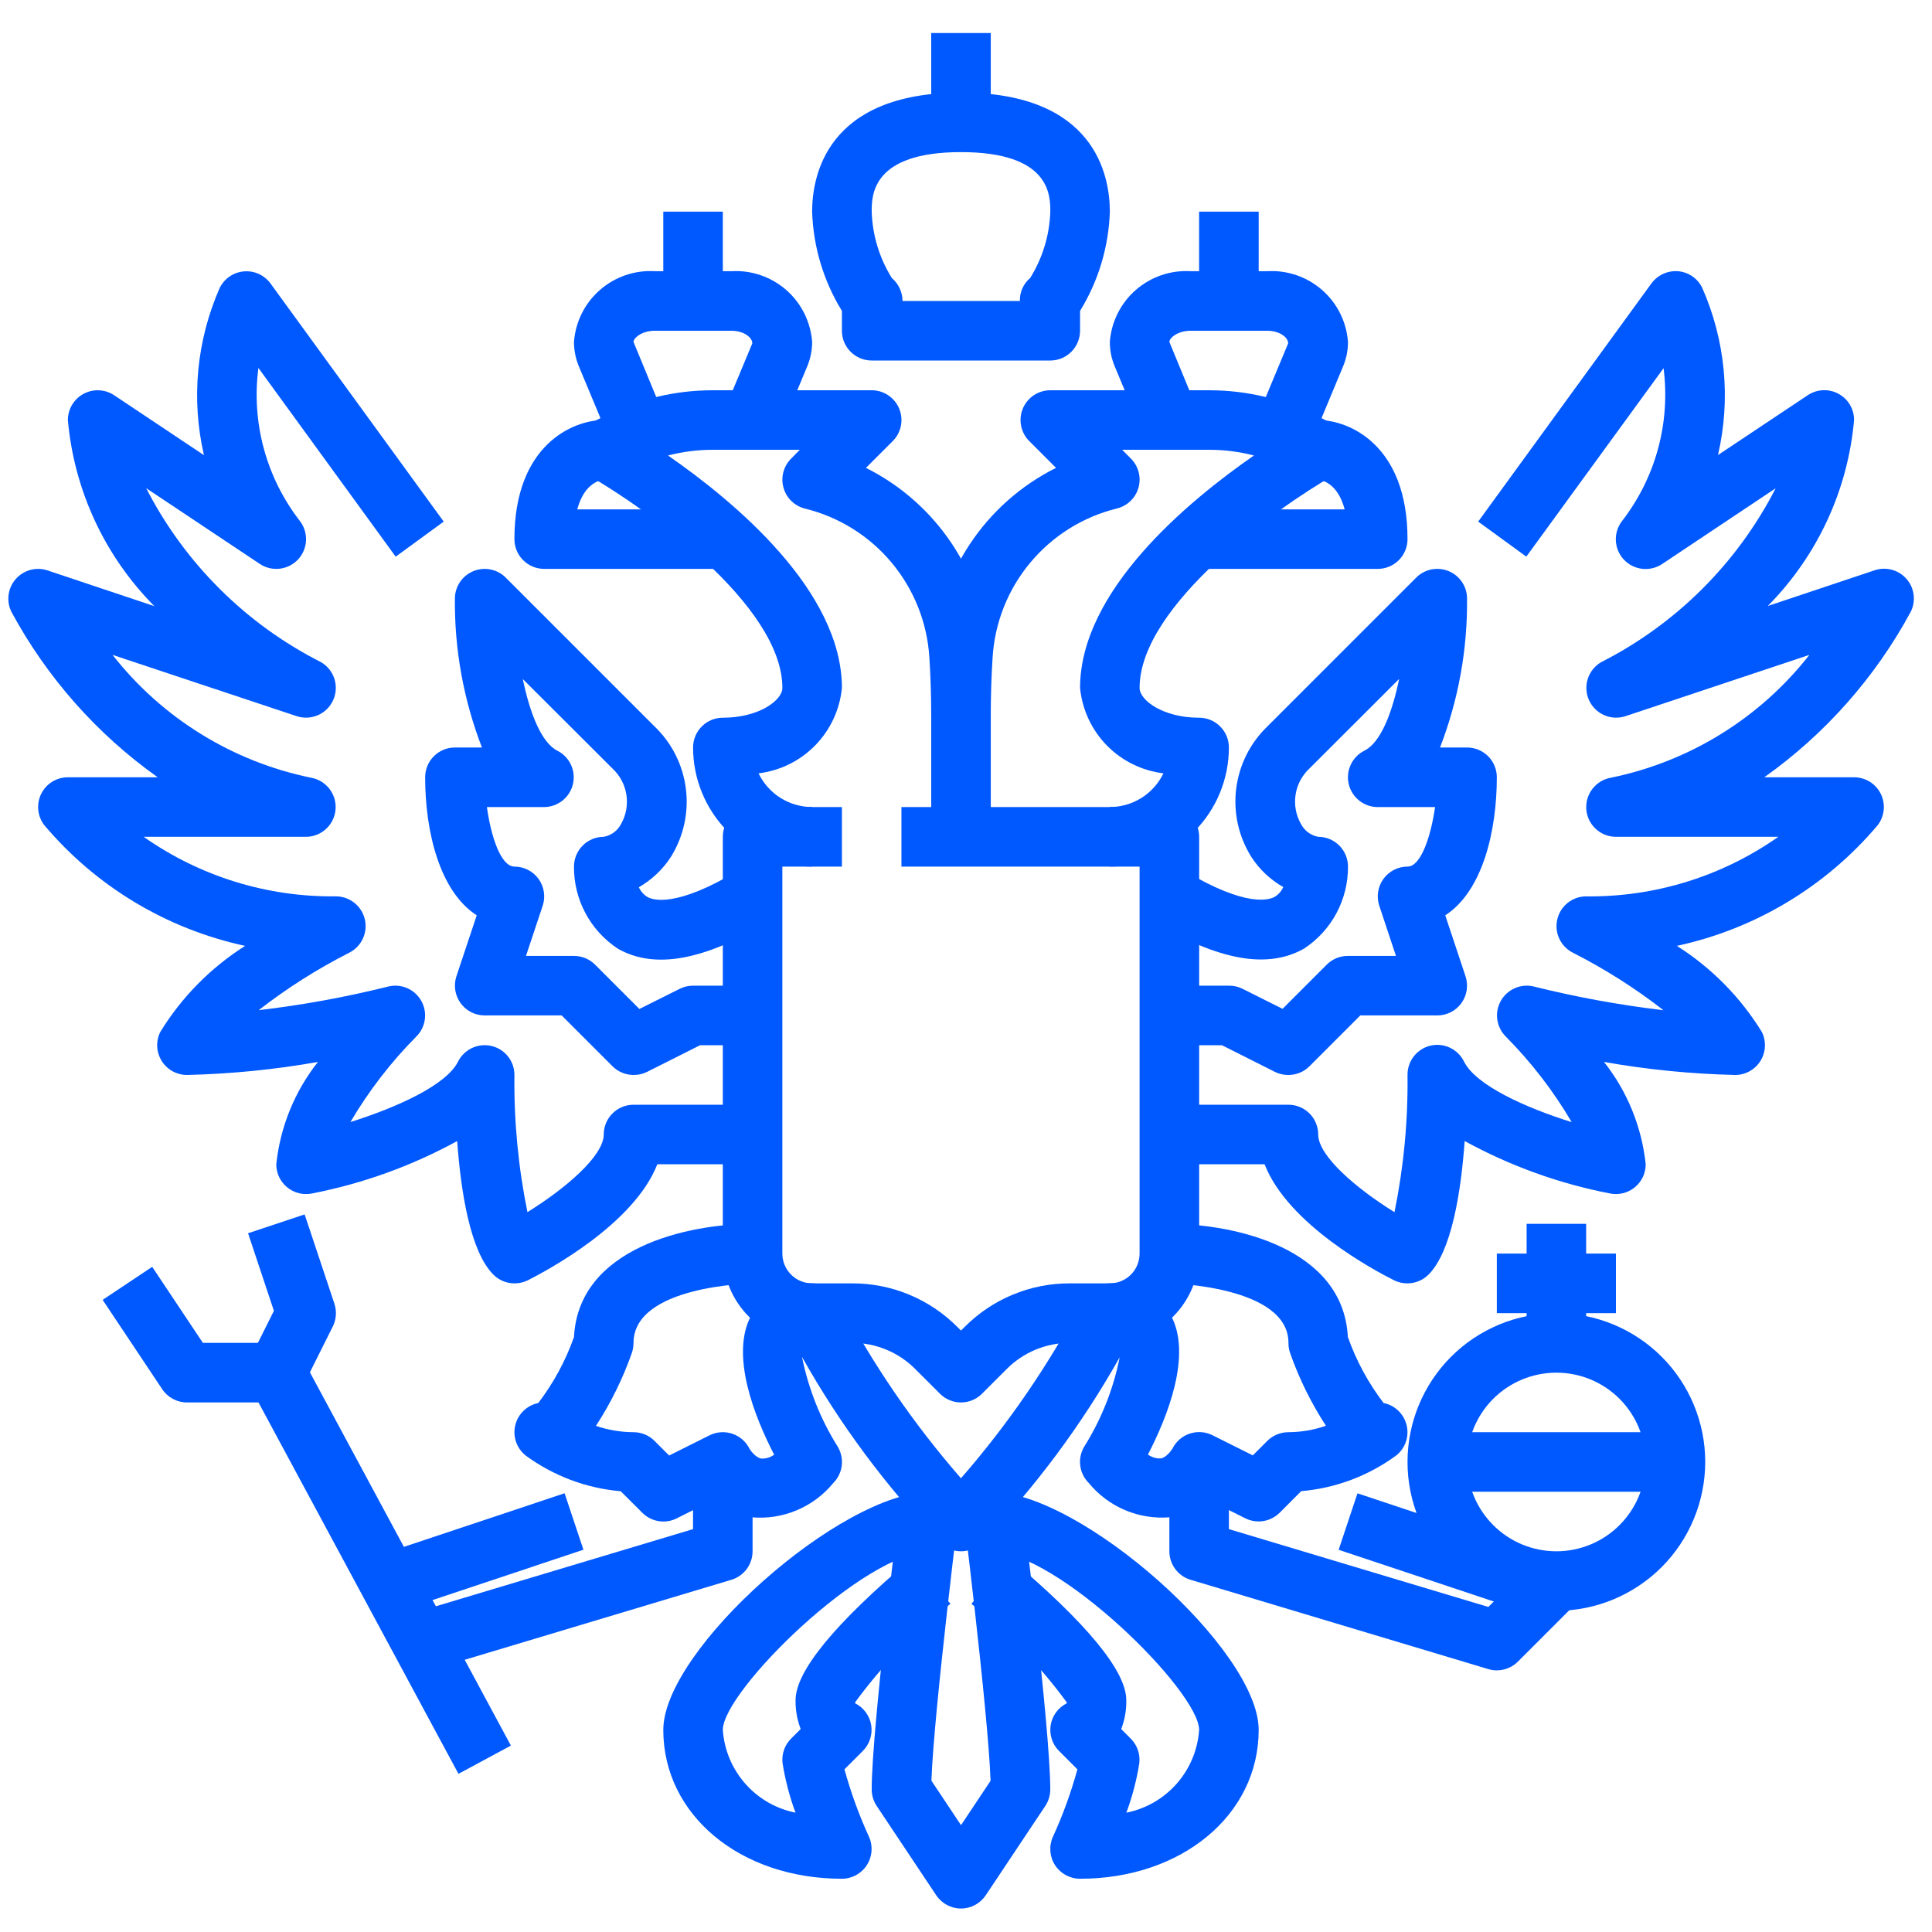<?xml version="1.0" encoding="UTF-8"?> <svg xmlns="http://www.w3.org/2000/svg" width="53" height="53" viewBox="0 0 53 53" fill="none"> <path d="M26.362 38.473C26.146 38.473 25.938 38.387 25.785 38.233L25.108 37.557H25.109C24.65 37.096 24.026 36.837 23.376 36.839H22.279C21.629 36.839 21.006 36.581 20.547 36.122C20.087 35.663 19.829 35.039 19.829 34.389V22.956C19.829 22.505 20.195 22.14 20.646 22.14H23.096V23.773H21.462V34.389C21.462 34.606 21.549 34.814 21.702 34.967C21.855 35.12 22.062 35.206 22.279 35.206H23.376C24.46 35.203 25.499 35.634 26.264 36.403L26.362 36.501L26.461 36.403C27.225 35.634 28.265 35.203 29.349 35.206H30.446C30.662 35.206 30.87 35.12 31.023 34.967C31.176 34.814 31.262 34.606 31.262 34.389V23.773H24.729V22.14H32.079C32.295 22.14 32.503 22.226 32.656 22.379C32.809 22.532 32.896 22.74 32.896 22.956V34.389C32.896 35.039 32.638 35.663 32.178 36.122C31.719 36.581 31.095 36.839 30.446 36.839H29.349C28.699 36.837 28.074 37.096 27.616 37.557L26.939 38.233H26.94C26.787 38.387 26.579 38.473 26.362 38.473H26.362Z" fill="#0058FF"></path> <path d="M28.813 9.89H23.913C23.462 9.89 23.096 9.524 23.096 9.073V8.528C22.591 7.707 22.31 6.769 22.279 5.806C22.279 4.826 22.677 2.54 26.363 2.54C30.048 2.54 30.446 4.826 30.446 5.806C30.415 6.769 30.134 7.707 29.629 8.528V9.073C29.629 9.289 29.543 9.497 29.39 9.65C29.237 9.804 29.029 9.89 28.813 9.89ZM24.758 8.256H27.978C27.971 8.015 28.074 7.784 28.259 7.628C28.601 7.08 28.792 6.452 28.813 5.806C28.813 5.36 28.813 4.173 26.363 4.173C23.913 4.173 23.913 5.36 23.913 5.806C23.933 6.452 24.125 7.08 24.466 7.628C24.651 7.785 24.758 8.014 24.758 8.256H24.758Z" fill="#0058FF"></path> <path d="M25.546 0.906H27.179V3.356H25.546V0.906Z" fill="#0058FF"></path> <path d="M30.446 23.773V22.139C30.753 22.139 31.054 22.052 31.314 21.889C31.574 21.725 31.782 21.492 31.916 21.215C31.325 21.143 30.776 20.872 30.36 20.446C29.945 20.02 29.687 19.465 29.629 18.873C29.629 16.212 32.574 13.76 34.4 12.495C34.002 12.392 33.592 12.339 33.18 12.339H30.784L31.023 12.579H31.023C31.231 12.787 31.311 13.091 31.233 13.374C31.154 13.658 30.929 13.877 30.643 13.948C29.713 14.176 28.881 14.695 28.267 15.43C27.653 16.164 27.289 17.076 27.23 18.032C27.197 18.532 27.179 19.084 27.179 19.689V22.956H25.546V19.689C25.546 19.08 25.564 18.488 25.599 17.931C25.733 15.753 27.017 13.81 28.97 12.835L28.235 12.1C28.002 11.867 27.932 11.515 28.058 11.21C28.185 10.905 28.482 10.706 28.812 10.706H33.18C34.194 10.707 35.194 10.944 36.101 11.396L36.527 11.608C36.797 11.743 36.97 12.015 36.978 12.316C36.987 12.617 36.829 12.899 36.568 13.048C35.092 13.891 31.262 16.586 31.262 18.873C31.262 19.206 31.899 19.689 32.896 19.689C33.112 19.689 33.32 19.775 33.473 19.929C33.626 20.082 33.712 20.29 33.712 20.506C33.712 21.372 33.368 22.203 32.756 22.816C32.143 23.428 31.312 23.773 30.446 23.773L30.446 23.773Z" fill="#0058FF"></path> <path d="M37.795 15.606H32.895V13.973H36.888C36.693 13.238 36.247 13.163 36.139 13.156L36.162 11.523C37.01 11.523 38.612 12.206 38.612 14.79C38.612 15.006 38.526 15.214 38.373 15.367C38.22 15.52 38.012 15.606 37.795 15.606H37.795Z" fill="#0058FF"></path> <path d="M36.1 11.838L34.592 11.209L35.337 9.422C35.346 9.272 35.123 9.073 34.757 9.073H32.668C32.302 9.073 32.079 9.273 32.079 9.381L32.833 11.209L31.326 11.838L30.581 10.053C30.491 9.84 30.446 9.612 30.446 9.381C30.486 8.83 30.742 8.317 31.158 7.954C31.574 7.591 32.117 7.406 32.668 7.44H34.757C35.308 7.406 35.851 7.591 36.267 7.954C36.683 8.317 36.939 8.83 36.979 9.381C36.979 9.61 36.934 9.836 36.846 10.047L36.1 11.838Z" fill="#0058FF"></path> <path d="M32.895 5.806H34.529V8.256H32.895V5.806Z" fill="#0058FF"></path> <path d="M35.346 29.489C35.219 29.491 35.094 29.463 34.981 29.408L33.52 28.673H32.079V27.04H33.712C33.839 27.038 33.964 27.066 34.077 27.121L35.184 27.675L36.401 26.458C36.555 26.306 36.763 26.222 36.979 26.223H38.295L37.838 24.848H37.838C37.755 24.599 37.797 24.325 37.95 24.112C38.104 23.899 38.35 23.773 38.612 23.773C38.977 23.773 39.251 22.956 39.368 22.14H37.795C37.416 22.14 37.087 21.879 37 21.51C36.913 21.141 37.091 20.761 37.431 20.592C37.877 20.369 38.191 19.553 38.383 18.624L35.926 21.078C35.503 21.468 35.404 22.099 35.687 22.6C35.781 22.786 35.957 22.918 36.162 22.956C36.379 22.956 36.587 23.042 36.74 23.195C36.893 23.349 36.979 23.556 36.979 23.773C36.985 24.679 36.531 25.526 35.774 26.023C34.773 26.59 33.427 26.35 31.658 25.288L32.499 23.889C34.18 24.897 34.815 24.689 34.97 24.602H34.97C35.073 24.538 35.154 24.446 35.204 24.335C34.85 24.134 34.549 23.851 34.328 23.508C33.978 22.951 33.831 22.291 33.912 21.638C33.993 20.985 34.296 20.38 34.771 19.925L38.855 15.841C39.089 15.61 39.44 15.542 39.744 15.669C40.048 15.796 40.246 16.093 40.245 16.423C40.259 17.819 40.007 19.204 39.504 20.506H40.245C40.462 20.506 40.67 20.592 40.823 20.745C40.976 20.898 41.062 21.106 41.062 21.323C41.062 22.793 40.673 24.448 39.647 25.11L40.203 26.781H40.203C40.286 27.03 40.244 27.304 40.091 27.517C39.938 27.73 39.691 27.856 39.429 27.856H37.317L35.923 29.25H35.923C35.77 29.404 35.562 29.489 35.346 29.489L35.346 29.489Z" fill="#0058FF"></path> <path d="M38.612 35.206C38.486 35.208 38.361 35.179 38.247 35.124C37.712 34.856 35.335 33.592 34.691 31.939H32.079V30.306H35.346C35.562 30.306 35.77 30.392 35.923 30.545C36.076 30.698 36.162 30.906 36.162 31.123C36.162 31.714 37.224 32.616 38.255 33.253C38.507 32.014 38.627 30.753 38.612 29.489C38.608 29.107 38.87 28.773 39.242 28.685C39.614 28.598 39.997 28.78 40.164 29.125C40.484 29.765 41.821 30.379 43.116 30.783C42.613 29.927 42.005 29.138 41.306 28.434C41.047 28.174 40.992 27.773 41.173 27.454C41.354 27.135 41.725 26.975 42.081 27.064C43.25 27.355 44.437 27.572 45.634 27.713C44.858 27.11 44.027 26.582 43.151 26.137C42.813 25.968 42.634 25.589 42.721 25.221C42.806 24.852 43.134 24.591 43.512 24.59C45.398 24.612 47.242 24.041 48.784 22.956H44.329C43.905 22.955 43.552 22.63 43.517 22.207C43.483 21.784 43.777 21.405 44.195 21.334C46.351 20.892 48.28 19.698 49.637 17.965L44.59 19.647V19.647C44.192 19.777 43.76 19.586 43.59 19.204C43.419 18.823 43.564 18.373 43.926 18.164C45.984 17.118 47.658 15.449 48.711 13.395L45.602 15.469V15.469C45.27 15.693 44.826 15.645 44.55 15.355C44.275 15.065 44.251 14.618 44.492 14.3C45.418 13.108 45.829 11.596 45.636 10.1L41.871 15.27L40.551 14.309L45.302 7.776C45.471 7.547 45.745 7.42 46.029 7.44C46.314 7.463 46.566 7.633 46.693 7.889C47.333 9.333 47.486 10.945 47.129 12.483L49.593 10.841V10.841C49.843 10.674 50.166 10.658 50.432 10.801C50.698 10.944 50.864 11.221 50.862 11.523C50.692 13.448 49.854 15.252 48.494 16.625L51.424 15.645C51.739 15.539 52.086 15.633 52.303 15.884C52.521 16.134 52.564 16.492 52.414 16.788C51.441 18.587 50.067 20.139 48.399 21.323H50.862C51.172 21.323 51.455 21.497 51.593 21.774C51.731 22.051 51.701 22.382 51.516 22.63C50.096 24.316 48.156 25.483 46.001 25.948C46.948 26.547 47.745 27.354 48.331 28.308C48.458 28.562 48.444 28.863 48.294 29.104C48.144 29.345 47.88 29.491 47.596 29.489C46.391 29.461 45.19 29.342 44.002 29.132C44.642 29.941 45.038 30.914 45.146 31.939C45.146 32.185 45.036 32.417 44.846 32.572C44.656 32.727 44.406 32.789 44.166 32.74C42.771 32.47 41.426 31.984 40.18 31.302C40.078 32.709 39.82 34.334 39.187 34.967C39.034 35.119 38.828 35.205 38.612 35.206L38.612 35.206Z" fill="#0058FF"></path> <path d="M42.696 44.189C41.613 44.189 40.574 43.759 39.808 42.993C39.042 42.227 38.612 41.189 38.612 40.106C38.612 39.023 39.042 37.985 39.808 37.218C40.574 36.453 41.613 36.023 42.696 36.023C43.778 36.023 44.817 36.453 45.583 37.218C46.349 37.984 46.779 39.023 46.779 40.106C46.777 41.188 46.347 42.226 45.582 42.992C44.816 43.757 43.778 44.188 42.696 44.189ZM42.696 37.656C42.046 37.656 41.422 37.914 40.963 38.373C40.504 38.833 40.246 39.456 40.246 40.106C40.246 40.756 40.504 41.379 40.963 41.838C41.422 42.298 42.046 42.556 42.696 42.556C43.345 42.556 43.969 42.298 44.428 41.838C44.887 41.379 45.145 40.756 45.145 40.106C45.145 39.456 44.887 38.833 44.428 38.373C43.969 37.914 43.345 37.656 42.696 37.656Z" fill="#0058FF"></path> <path d="M41.879 33.573H43.512V36.839H41.879V33.573Z" fill="#0058FF"></path> <path d="M41.062 34.389H44.329V36.023H41.062V34.389Z" fill="#0058FF"></path> <path d="M39.429 39.289H45.962V40.923H39.429V39.289Z" fill="#0058FF"></path> <path d="M41.062 45.823C40.983 45.823 40.904 45.811 40.828 45.788L32.661 43.338C32.316 43.235 32.079 42.917 32.079 42.556V40.106H33.712V41.948L40.83 44.083L42.119 42.795L43.273 43.95L41.64 45.583V45.583C41.487 45.736 41.279 45.822 41.062 45.822L41.062 45.823Z" fill="#0058FF"></path> <path d="M22.279 23.773C21.413 23.773 20.582 23.429 19.969 22.816C19.357 22.203 19.013 21.372 19.013 20.506C19.013 20.055 19.378 19.689 19.829 19.689C20.826 19.689 21.463 19.206 21.463 18.873C21.463 16.581 17.634 13.891 16.154 13.048C15.893 12.899 15.735 12.617 15.743 12.316C15.752 12.015 15.925 11.743 16.195 11.609L16.621 11.396C17.53 10.943 18.53 10.707 19.545 10.706H23.913C24.243 10.706 24.541 10.905 24.667 11.21C24.794 11.516 24.724 11.867 24.49 12.101L23.755 12.835C25.708 13.811 26.993 15.753 27.126 17.932C27.161 18.488 27.179 19.08 27.179 19.689V22.956H25.546V19.689C25.546 19.084 25.528 18.532 25.495 18.035C25.436 17.079 25.072 16.168 24.458 15.433C23.845 14.699 23.012 14.18 22.082 13.952C21.796 13.88 21.571 13.661 21.493 13.377C21.414 13.094 21.494 12.79 21.702 12.582L21.941 12.339H19.545C19.133 12.339 18.724 12.392 18.325 12.495C20.151 13.76 23.096 16.212 23.096 18.873C23.038 19.465 22.781 20.02 22.365 20.446C21.949 20.872 21.4 21.143 20.809 21.215C20.943 21.492 21.151 21.725 21.411 21.889C21.671 22.052 21.972 22.139 22.279 22.139L22.279 23.773Z" fill="#0058FF"></path> <path d="M19.829 15.606H14.929C14.478 15.606 14.112 15.241 14.112 14.79C14.112 12.206 15.715 11.523 16.562 11.523L16.585 13.156C16.477 13.164 16.032 13.238 15.836 13.973H19.829L19.829 15.606Z" fill="#0058FF"></path> <path d="M21.4 11.838L19.892 11.209L20.637 9.422C20.646 9.272 20.423 9.073 20.058 9.073H17.968C17.602 9.073 17.379 9.273 17.379 9.381L18.133 11.209L16.626 11.838L15.881 10.053C15.792 9.84 15.746 9.612 15.746 9.381C15.786 8.83 16.042 8.317 16.458 7.954C16.874 7.591 17.417 7.406 17.968 7.44H20.057C20.608 7.406 21.151 7.591 21.567 7.954C21.983 8.317 22.239 8.83 22.279 9.381C22.279 9.61 22.234 9.836 22.146 10.047L21.4 11.838Z" fill="#0058FF"></path> <path d="M18.196 5.806H19.829V8.256H18.196V5.806Z" fill="#0058FF"></path> <path d="M17.379 29.489C17.163 29.489 16.955 29.403 16.802 29.25L15.408 27.856H13.296C13.033 27.856 12.787 27.73 12.634 27.517C12.481 27.304 12.439 27.03 12.521 26.781L13.078 25.11C12.052 24.448 11.663 22.793 11.663 21.323C11.663 20.872 12.028 20.506 12.479 20.506H13.221C12.718 19.204 12.466 17.819 12.479 16.423C12.479 16.093 12.678 15.795 12.983 15.669C13.289 15.542 13.64 15.612 13.873 15.845L17.957 19.929C18.432 20.384 18.735 20.988 18.816 21.642C18.897 22.294 18.75 22.955 18.401 23.512C18.179 23.854 17.878 24.137 17.525 24.34C17.576 24.451 17.658 24.544 17.762 24.608C17.918 24.695 18.555 24.898 20.229 23.893L21.07 25.293C19.301 26.354 17.956 26.594 16.954 26.028C16.194 25.53 15.739 24.681 15.746 23.773C15.746 23.322 16.112 22.956 16.563 22.956C16.768 22.918 16.944 22.787 17.039 22.602C17.321 22.1 17.222 21.471 16.799 21.08L14.342 18.628C14.534 19.557 14.848 20.373 15.294 20.596C15.629 20.767 15.803 21.145 15.717 21.511C15.63 21.877 15.305 22.136 14.929 22.14H13.357C13.472 22.965 13.744 23.773 14.113 23.773C14.375 23.773 14.621 23.899 14.775 24.112C14.928 24.325 14.97 24.599 14.887 24.848L14.429 26.223H15.746C15.962 26.223 16.17 26.309 16.323 26.462L17.54 27.679L18.648 27.125C18.761 27.069 18.886 27.04 19.012 27.04H20.646V28.673H19.205L17.744 29.408H17.744C17.63 29.463 17.506 29.491 17.379 29.489L17.379 29.489Z" fill="#0058FF"></path> <path d="M14.112 35.206C13.896 35.206 13.688 35.12 13.535 34.967C12.902 34.334 12.643 32.709 12.542 31.302C11.297 31.984 9.953 32.469 8.559 32.74C8.319 32.789 8.069 32.727 7.879 32.572C7.689 32.417 7.579 32.185 7.579 31.939C7.687 30.914 8.083 29.94 8.722 29.132C7.535 29.342 6.334 29.461 5.129 29.489C4.846 29.489 4.583 29.343 4.434 29.102C4.285 28.861 4.272 28.561 4.398 28.308C4.983 27.354 5.779 26.547 6.724 25.948C4.569 25.483 2.629 24.316 1.209 22.629C1.024 22.382 0.994 22.051 1.132 21.774C1.27 21.497 1.553 21.323 1.862 21.323H4.326C2.659 20.139 1.287 18.587 0.315 16.788C0.167 16.492 0.213 16.137 0.429 15.888C0.645 15.639 0.991 15.544 1.304 15.648L4.234 16.628C2.872 15.255 2.033 13.449 1.862 11.523C1.862 11.222 2.028 10.945 2.294 10.803C2.56 10.661 2.882 10.676 3.132 10.843L5.595 12.486C5.239 10.948 5.392 9.335 6.031 7.891C6.159 7.637 6.41 7.468 6.694 7.445C6.977 7.421 7.252 7.547 7.42 7.776L12.172 14.309L10.855 15.271L7.089 10.094C6.892 11.592 7.304 13.107 8.232 14.299C8.471 14.618 8.446 15.062 8.173 15.351C7.899 15.64 7.457 15.69 7.126 15.469L4.01 13.392C5.065 15.449 6.743 17.119 8.804 18.164C9.166 18.373 9.312 18.822 9.141 19.204C8.97 19.586 8.538 19.777 8.141 19.647L3.087 17.965C4.444 19.697 6.372 20.891 8.527 21.334C8.945 21.405 9.239 21.783 9.205 22.205C9.171 22.628 8.819 22.953 8.396 22.956H3.941C5.483 24.041 7.327 24.612 9.212 24.589C9.591 24.589 9.921 24.85 10.008 25.219C10.095 25.588 9.917 25.968 9.577 26.137C8.702 26.582 7.871 27.109 7.096 27.712C8.293 27.572 9.479 27.355 10.648 27.064C11.004 26.975 11.375 27.135 11.556 27.454C11.736 27.773 11.682 28.174 11.423 28.433C10.724 29.137 10.116 29.926 9.613 30.781C10.909 30.373 12.246 29.763 12.565 29.124C12.734 28.785 13.114 28.607 13.483 28.694C13.852 28.78 14.113 29.11 14.112 29.489C14.097 30.753 14.217 32.014 14.469 33.252C15.501 32.614 16.562 31.714 16.562 31.123C16.562 30.672 16.928 30.306 17.379 30.306H20.646V31.939H18.032C17.388 33.587 15.011 34.852 14.476 35.124C14.362 35.179 14.238 35.207 14.112 35.206L14.112 35.206Z" fill="#0058FF"></path> <path d="M26.362 42.556C26.146 42.556 25.938 42.47 25.785 42.317C24.313 40.786 23.041 39.075 22.001 37.223C22.176 38.097 22.508 38.932 22.981 39.686C23.174 40.008 23.123 40.418 22.859 40.684C22.314 41.348 21.476 41.7 20.621 41.624C20.244 41.56 19.893 41.388 19.613 41.128L18.563 41.653V41.654C18.249 41.81 17.869 41.749 17.621 41.5L17.029 40.909C16.087 40.828 15.184 40.489 14.421 39.929C14.173 39.731 14.061 39.408 14.135 39.099C14.209 38.79 14.455 38.553 14.766 38.489C15.185 37.94 15.516 37.329 15.746 36.678C15.872 34.231 18.86 33.574 20.646 33.574V35.208C20.613 35.208 17.379 35.261 17.379 36.841C17.379 36.939 17.362 37.037 17.328 37.129C17.082 37.827 16.753 38.494 16.348 39.115C16.68 39.229 17.028 39.288 17.379 39.289C17.596 39.289 17.804 39.375 17.957 39.529L18.357 39.929L19.464 39.375C19.658 39.278 19.882 39.262 20.088 39.331C20.294 39.399 20.463 39.547 20.56 39.741C20.583 39.783 20.724 39.986 20.887 40.013C21.012 40.018 21.136 39.98 21.237 39.906C20.711 38.888 20.006 37.15 20.621 36.063C20.79 35.781 21.035 35.551 21.328 35.399C21.621 35.248 21.95 35.181 22.279 35.206C22.589 35.206 22.872 35.381 23.01 35.658C23.933 37.415 25.058 39.057 26.362 40.553C27.666 39.057 28.789 37.414 29.711 35.658C29.85 35.38 30.135 35.204 30.446 35.206C30.775 35.18 31.105 35.246 31.399 35.398C31.693 35.55 31.938 35.78 32.108 36.063C32.722 37.149 32.018 38.886 31.491 39.902C31.594 39.977 31.718 40.014 31.845 40.009C32.003 39.983 32.151 39.764 32.165 39.737V39.738C32.262 39.544 32.431 39.396 32.637 39.328C32.843 39.259 33.067 39.275 33.261 39.372L34.368 39.925L34.768 39.525C34.922 39.374 35.13 39.289 35.346 39.289C35.696 39.287 36.044 39.227 36.374 39.113C35.97 38.492 35.641 37.826 35.395 37.127C35.361 37.035 35.345 36.938 35.346 36.839C35.346 35.276 32.112 35.206 32.079 35.206V33.573C33.86 33.573 36.849 34.232 36.975 36.676C37.205 37.328 37.536 37.939 37.955 38.488C38.266 38.551 38.513 38.788 38.587 39.096C38.663 39.404 38.552 39.728 38.304 39.926C37.541 40.487 36.639 40.826 35.696 40.906L35.105 41.498C34.856 41.746 34.477 41.808 34.162 41.651L33.113 41.126C32.832 41.386 32.482 41.558 32.105 41.622C31.249 41.698 30.411 41.346 29.867 40.681C29.602 40.416 29.551 40.005 29.744 39.684C30.215 38.933 30.544 38.103 30.716 37.234C29.677 39.081 28.408 40.789 26.938 42.317C26.785 42.47 26.578 42.556 26.362 42.556L26.362 42.556Z" fill="#0058FF"></path> <path d="M36.723 42.515L37.239 40.966L42.136 42.598L41.62 44.147L36.723 42.515Z" fill="#0058FF"></path> <path d="M11.897 45.788L11.428 44.223L19.012 41.948V40.106H20.645V42.556C20.645 42.917 20.409 43.234 20.063 43.338L11.897 45.788Z" fill="#0058FF"></path> <path d="M10.588 42.599L15.488 40.964L16.005 42.513L11.104 44.148L10.588 42.599Z" fill="#0058FF"></path> <path d="M6.86 38.044L8.299 37.27L14.015 47.886L12.577 48.661L6.86 38.044Z" fill="#0058FF"></path> <path d="M7.579 38.473H5.129C4.856 38.473 4.601 38.336 4.45 38.109L2.816 35.659L4.175 34.753L5.566 36.839H7.075L7.514 35.96L6.805 33.831L8.357 33.315L9.174 35.765H9.173C9.242 35.97 9.226 36.194 9.13 36.388L8.314 38.021C8.175 38.299 7.89 38.474 7.579 38.473L7.579 38.473Z" fill="#0058FF"></path> <path d="M26.363 52.356C26.09 52.356 25.835 52.219 25.683 51.992L24.05 49.542C23.961 49.408 23.913 49.25 23.913 49.089C23.913 47.424 24.702 41.086 24.736 40.821L26.356 41.024C26.348 41.086 25.617 46.959 25.551 48.849L26.363 50.069L27.174 48.852C27.108 46.96 26.378 41.089 26.369 41.026L27.989 40.823C28.023 41.09 28.812 47.424 28.812 49.089C28.812 49.25 28.764 49.408 28.675 49.542L27.042 51.992C26.89 52.219 26.636 52.356 26.363 52.356L26.363 52.356Z" fill="#0058FF"></path> <path d="M29.629 51.539C29.352 51.539 29.095 51.4 28.944 51.168C28.793 50.936 28.77 50.644 28.883 50.391C29.157 49.793 29.382 49.173 29.556 48.538L29.052 48.033H29.051C28.866 47.848 28.782 47.585 28.823 47.326C28.865 47.067 29.029 46.844 29.263 46.727V46.699C28.52 45.683 27.641 44.774 26.649 43.998L27.703 42.749C29.822 44.538 30.897 45.846 30.897 46.64V46.64C30.902 46.911 30.855 47.18 30.758 47.433L31.02 47.696V47.696C31.196 47.871 31.282 48.117 31.255 48.363C31.182 48.829 31.063 49.285 30.899 49.727C31.435 49.62 31.921 49.34 32.282 48.929C32.643 48.519 32.858 48.001 32.895 47.456C32.895 46.394 29.012 42.556 27.179 42.556V40.923C29.652 40.923 34.529 45.258 34.529 47.456C34.529 49.784 32.423 51.539 29.629 51.539L29.629 51.539Z" fill="#0058FF"></path> <path d="M23.096 51.539C20.302 51.539 18.196 49.784 18.196 47.456C18.196 45.258 23.073 40.923 25.546 40.923V42.556C23.713 42.556 19.829 46.394 19.829 47.456C19.866 48.001 20.082 48.518 20.442 48.928C20.802 49.339 21.287 49.619 21.823 49.726C21.659 49.285 21.54 48.828 21.467 48.362C21.44 48.116 21.526 47.87 21.702 47.695L21.965 47.432H21.965C21.868 47.179 21.82 46.91 21.825 46.639C21.825 45.846 22.9 44.536 25.019 42.748L26.073 43.997L26.073 43.998C25.081 44.773 24.202 45.682 23.459 46.698V46.726C23.693 46.844 23.857 47.067 23.899 47.325C23.941 47.584 23.856 47.847 23.671 48.032L23.166 48.537V48.537C23.34 49.172 23.565 49.792 23.84 50.39C23.952 50.643 23.93 50.935 23.779 51.166C23.629 51.398 23.372 51.539 23.096 51.539L23.096 51.539Z" fill="#0058FF"></path> </svg> 